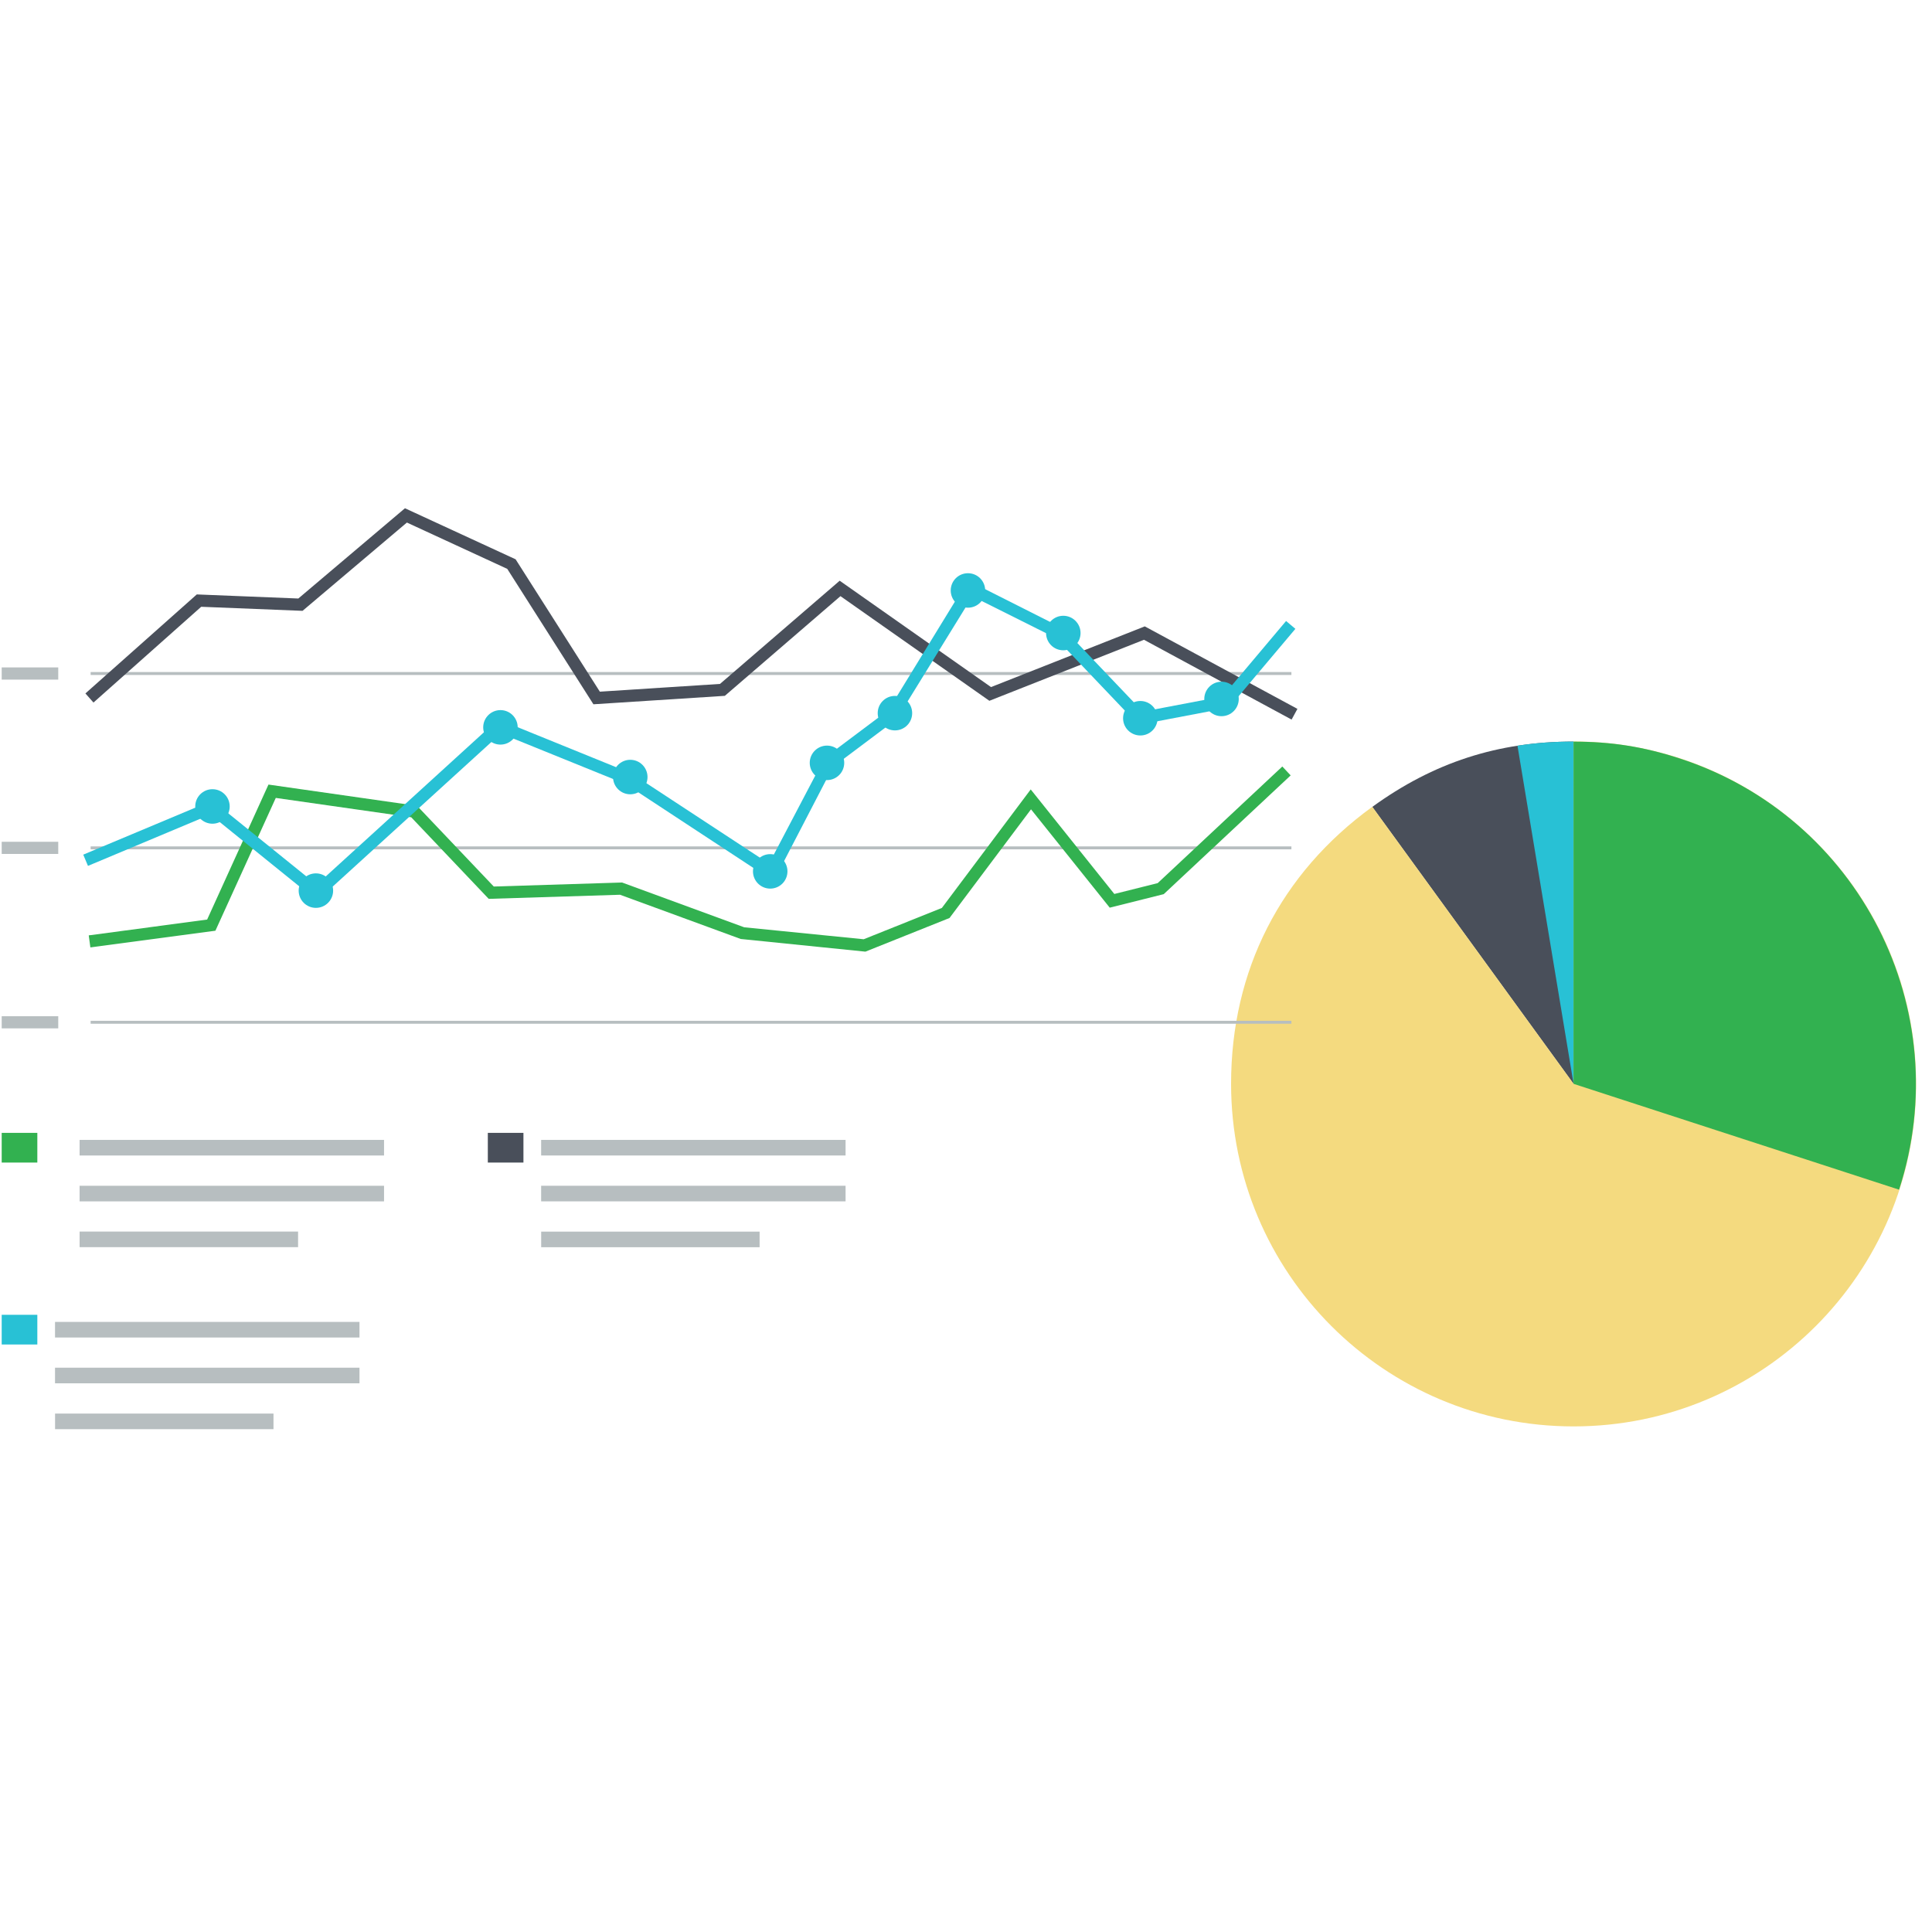 <?xml version="1.0" encoding="UTF-8" standalone="no"?>
<!DOCTYPE svg PUBLIC "-//W3C//DTD SVG 1.1//EN" "http://www.w3.org/Graphics/SVG/1.1/DTD/svg11.dtd">
<svg width="100%" height="100%" viewBox="0 0 250 250" version="1.1" xmlns="http://www.w3.org/2000/svg" xmlns:xlink="http://www.w3.org/1999/xlink" xml:space="preserve" xmlns:serif="http://www.serif.com/" style="fill-rule:evenodd;clip-rule:evenodd;stroke-linejoin:round;stroke-miterlimit:1.414;">
    <g transform="matrix(1.757,0,0,1.757,203.622,95.957)">
        <path d="M0,25.215L-14.825,4.812C-10.317,1.54 -5.57,0 0,0L0,25.215Z" style="fill:rgb(73,79,90);fill-rule:nonzero;"/>
    </g>
    <g transform="matrix(1.757,0,0,1.757,203.622,95.957)">
        <path d="M0,25.215L-4.133,0.306C-2.801,0.099 -1.429,0 0,0L0,25.215Z" style="fill:rgb(40,193,213);fill-rule:nonzero;"/>
    </g>
    <g transform="matrix(1.757,0,0,1.757,203.622,140.273)">
        <path d="M0,-0.014L0,-25.229C13.932,-25.229 25.225,-13.942 25.225,-0.014C25.225,13.92 13.932,25.215 0,25.215C-13.932,25.215 -25.225,13.92 -25.225,-0.014C-25.225,-8.366 -21.588,-15.505 -14.825,-20.417L0,-0.014Z" style="fill:rgb(244,218,127);fill-rule:nonzero;"/>
    </g>
    <g transform="matrix(1.67,0.543,0.543,-1.67,200.102,131.816)">
        <path d="M3.385,-3.947L28.611,-3.947C28.609,9.981 17.315,21.278 3.384,21.273C0.598,21.272 -1.755,20.896 -4.41,20.033L3.385,-3.947Z" style="fill:rgb(50,177,80);fill-rule:nonzero;"/>
    </g>
    <g transform="matrix(-1.757,0,0,1.757,365.31,-1605.12)">
        <rect x="112.807" y="988.738" width="88.435" height="0.216" style="fill:rgb(183,190,192);"/>
    </g>
    <g transform="matrix(-1.757,0,0,1.757,365.31,-1650.27)">
        <rect x="112.807" y="1001.59" width="88.435" height="0.216" style="fill:rgb(183,190,192);"/>
    </g>
    <g transform="matrix(-1.757,0,0,1.757,365.31,-1695.41)">
        <rect x="112.807" y="1014.44" width="88.435" height="0.218" style="fill:rgb(183,190,192);"/>
    </g>
    <g transform="matrix(1.757,0,0,1.757,167.132,65.768)">
        <path d="M0,15.564L-10.872,9.686L-22.258,14.18L-33.225,6.473L-41.741,13.815L-51.419,14.437L-57.765,4.464L-65.156,1.053L-72.842,7.555L-80.305,7.256L-88.239,14.309L-88.833,13.638L-80.63,6.346L-73.152,6.647L-65.299,0L-57.15,3.759L-50.946,13.508L-42.098,12.938L-33.282,5.337L-22.137,13.17L-10.813,8.699L0.429,14.775L0,15.564Z" style="fill:rgb(73,79,90);fill-rule:nonzero;"/>
    </g>
    <g transform="matrix(-1.757,0,0,1.757,194.187,-1605.12)">
        <rect x="106.232" y="988.399" width="4.165" height="0.895" style="fill:rgb(183,190,192);"/>
    </g>
    <g transform="matrix(-1.757,0,0,1.757,194.187,-1650.27)">
        <rect x="106.232" y="1001.25" width="4.165" height="0.896" style="fill:rgb(183,190,192);"/>
    </g>
    <g transform="matrix(-1.757,0,0,1.757,194.187,-1695.41)">
        <rect x="106.232" y="1014.1" width="4.165" height="0.898" style="fill:rgb(183,190,192);"/>
    </g>
    <g transform="matrix(1.757,0,0,1.757,111.981,99.184)">
        <path d="M0,13.636L-9.183,12.703L-18.067,9.446L-27.742,9.748L-33.449,3.739L-43.423,2.314L-47.87,12.095L-57.079,13.324L-57.198,12.437L-48.479,11.274L-43.962,1.331L-33.016,2.897L-27.369,8.84L-17.919,8.544L-8.926,11.842L-0.127,12.723L5.632,10.418L12.176,1.689L18.333,9.388L21.528,8.589L30.706,0L31.32,0.656L21.972,9.402L17.995,10.397L12.198,3.154L6.197,11.157L0,13.636Z" style="fill:rgb(50,177,80);fill-rule:nonzero;"/>
    </g>
    <g transform="matrix(1.757,0,0,1.757,41.037,75.11)">
        <path d="M0,23.59L-7.861,17.239L-16.877,21.022L-17.225,20.194L-7.714,16.206L-0.035,22.408L13.334,10.225L23.16,14.216L33.282,20.858L37.365,13.078L42.078,9.543L47.925,0L54.992,3.564L60.802,9.662L66.68,8.544L71.361,2.986L72.046,3.564L67.159,9.364L60.487,10.636L54.396,4.239L48.259,1.171L42.685,10.21L37.985,13.735L33.62,22.152L22.744,15.006L13.524,11.27L0,23.59Z" style="fill:rgb(40,193,213);fill-rule:nonzero;"/>
    </g>
    <g transform="matrix(1.757,0,0,1.757,29.723,104.354)">
        <path d="M0,0.001C0,0.702 -0.567,1.271 -1.271,1.271C-1.97,1.271 -2.538,0.702 -2.538,0.001C-2.538,-0.701 -1.97,-1.27 -1.271,-1.27C-0.567,-1.27 0,-0.701 0,0.001" style="fill:rgb(40,193,213);fill-rule:nonzero;"/>
    </g>
    <g transform="matrix(1.757,0,0,1.757,43.107,115.245)">
        <path d="M0,0.001C0,0.7 -0.567,1.271 -1.269,1.271C-1.97,1.271 -2.538,0.7 -2.538,0.001C-2.538,-0.699 -1.97,-1.27 -1.269,-1.27C-0.567,-1.27 0,-0.699 0,0.001" style="fill:rgb(40,193,213);fill-rule:nonzero;"/>
    </g>
    <g transform="matrix(1.757,0,0,1.757,66.989,94.118)">
        <path d="M0,0.001C0,0.7 -0.569,1.271 -1.269,1.271C-1.97,1.271 -2.54,0.7 -2.54,0.001C-2.54,-0.7 -1.97,-1.27 -1.269,-1.27C-0.569,-1.27 0,-0.7 0,0.001" style="fill:rgb(40,193,213);fill-rule:nonzero;"/>
    </g>
    <g transform="matrix(1.757,0,0,1.757,83.788,100.548)">
        <path d="M0,0.001C0,0.701 -0.567,1.271 -1.271,1.271C-1.97,1.271 -2.54,0.701 -2.54,0.001C-2.54,-0.699 -1.97,-1.27 -1.271,-1.27C-0.567,-1.27 0,-0.699 0,0.001" style="fill:rgb(40,193,213);fill-rule:nonzero;"/>
    </g>
    <g transform="matrix(1.757,0,0,1.757,101.897,112.756)">
        <path d="M0,-0.002C0,0.7 -0.567,1.269 -1.269,1.269C-1.971,1.269 -2.54,0.7 -2.54,-0.002C-2.54,-0.702 -1.971,-1.271 -1.269,-1.271C-0.567,-1.271 0,-0.702 0,-0.002" style="fill:rgb(40,193,213);fill-rule:nonzero;"/>
    </g>
    <g transform="matrix(1.757,0,0,1.757,109.243,98.714)">
        <path d="M0,-0.002C0,0.7 -0.567,1.269 -1.269,1.269C-1.97,1.269 -2.54,0.7 -2.54,-0.002C-2.54,-0.702 -1.97,-1.271 -1.269,-1.271C-0.567,-1.271 0,-0.702 0,-0.002" style="fill:rgb(40,193,213);fill-rule:nonzero;"/>
    </g>
    <g transform="matrix(1.757,0,0,1.757,118.034,92.281)">
        <path d="M0,0.001C0,0.701 -0.565,1.271 -1.269,1.271C-1.97,1.271 -2.538,0.701 -2.538,0.001C-2.538,-0.701 -1.97,-1.27 -1.269,-1.27C-0.565,-1.27 0,-0.701 0,0.001" style="fill:rgb(40,193,213);fill-rule:nonzero;"/>
    </g>
    <g transform="matrix(1.757,0,0,1.757,127.482,76.406)">
        <path d="M0,-0.001C0,0.701 -0.565,1.269 -1.269,1.269C-1.97,1.269 -2.538,0.701 -2.538,-0.001C-2.538,-0.702 -1.97,-1.27 -1.269,-1.27C-0.565,-1.27 0,-0.702 0,-0.001" style="fill:rgb(40,193,213);fill-rule:nonzero;"/>
    </g>
    <g transform="matrix(1.757,0,0,1.757,139.823,81.914)">
        <path d="M0,0C0,0.703 -0.57,1.271 -1.273,1.271C-1.973,1.271 -2.54,0.703 -2.54,0C-2.54,-0.7 -1.973,-1.271 -1.273,-1.271C-0.57,-1.271 0,-0.7 0,0" style="fill:rgb(40,193,213);fill-rule:nonzero;"/>
    </g>
    <g transform="matrix(1.757,0,0,1.757,149.79,92.937)">
        <path d="M0,0.002C0,0.704 -0.566,1.271 -1.27,1.271C-1.971,1.271 -2.541,0.704 -2.541,0.002C-2.541,-0.7 -1.971,-1.269 -1.27,-1.269C-0.566,-1.269 0,-0.7 0,0.002" style="fill:rgb(40,193,213);fill-rule:nonzero;"/>
    </g>
    <g transform="matrix(1.757,0,0,1.757,160.295,90.442)">
        <path d="M0,0.002C0,0.702 -0.567,1.271 -1.271,1.271C-1.971,1.271 -2.539,0.702 -2.539,0.002C-2.539,-0.7 -1.971,-1.269 -1.271,-1.269C-0.567,-1.269 0,-0.7 0,0.002" style="fill:rgb(40,193,213);fill-rule:nonzero;"/>
    </g>
    <g transform="matrix(-1.757,0,0,1.757,246.437,-1572.65)">
        <rect x="111.976" y="979.028" width="22.423" height="1.149" style="fill:rgb(183,190,192);"/>
    </g>
    <g transform="matrix(-1.757,0,0,1.757,246.437,-1560.78)">
        <rect x="111.976" y="975.651" width="22.423" height="1.149" style="fill:rgb(183,190,192);"/>
    </g>
    <g transform="matrix(-1.757,0,0,1.757,235.313,-1548.92)">
        <rect x="111.976" y="972.273" width="16.09" height="1.149" style="fill:rgb(183,190,192);"/>
    </g>
    <g transform="matrix(-1.757,0,0,1.757,191.48,-1572.65)">
        <rect x="106.232" y="978.51" width="2.624" height="2.187" style="fill:rgb(50,177,80);"/>
    </g>
    <g transform="matrix(-1.757,0,0,1.757,240.079,-1525.54)">
        <rect x="110.166" y="965.62" width="22.423" height="1.149" style="fill:rgb(183,190,192);"/>
    </g>
    <g transform="matrix(-1.757,0,0,1.757,240.079,-1513.68)">
        <rect x="110.166" y="962.242" width="22.423" height="1.15" style="fill:rgb(183,190,192);"/>
    </g>
    <g transform="matrix(-1.757,0,0,1.757,228.953,-1501.81)">
        <rect x="110.167" y="958.865" width="16.087" height="1.149" style="fill:rgb(183,190,192);"/>
    </g>
    <g transform="matrix(-1.757,0,0,1.757,191.48,-1525.55)">
        <rect x="106.232" y="965.102" width="2.624" height="2.187" style="fill:rgb(40,193,213);"/>
    </g>
    <g transform="matrix(-1.757,0,0,1.757,365.914,-1572.65)">
        <rect x="145.986" y="979.028" width="22.421" height="1.148" style="fill:rgb(183,190,192);"/>
    </g>
    <g transform="matrix(-1.757,0,0,1.757,365.914,-1560.78)">
        <rect x="145.986" y="975.65" width="22.421" height="1.149" style="fill:rgb(183,190,192);"/>
    </g>
    <g transform="matrix(-1.757,0,0,1.757,354.792,-1548.91)">
        <rect x="145.987" y="972.272" width="16.087" height="1.149" style="fill:rgb(183,190,192);"/>
    </g>
    <g transform="matrix(-1.757,0,0,1.757,317.318,-1572.65)">
        <rect x="142.052" y="978.51" width="2.623" height="2.187" style="fill:rgb(73,79,90);"/>
    </g>
</svg>
